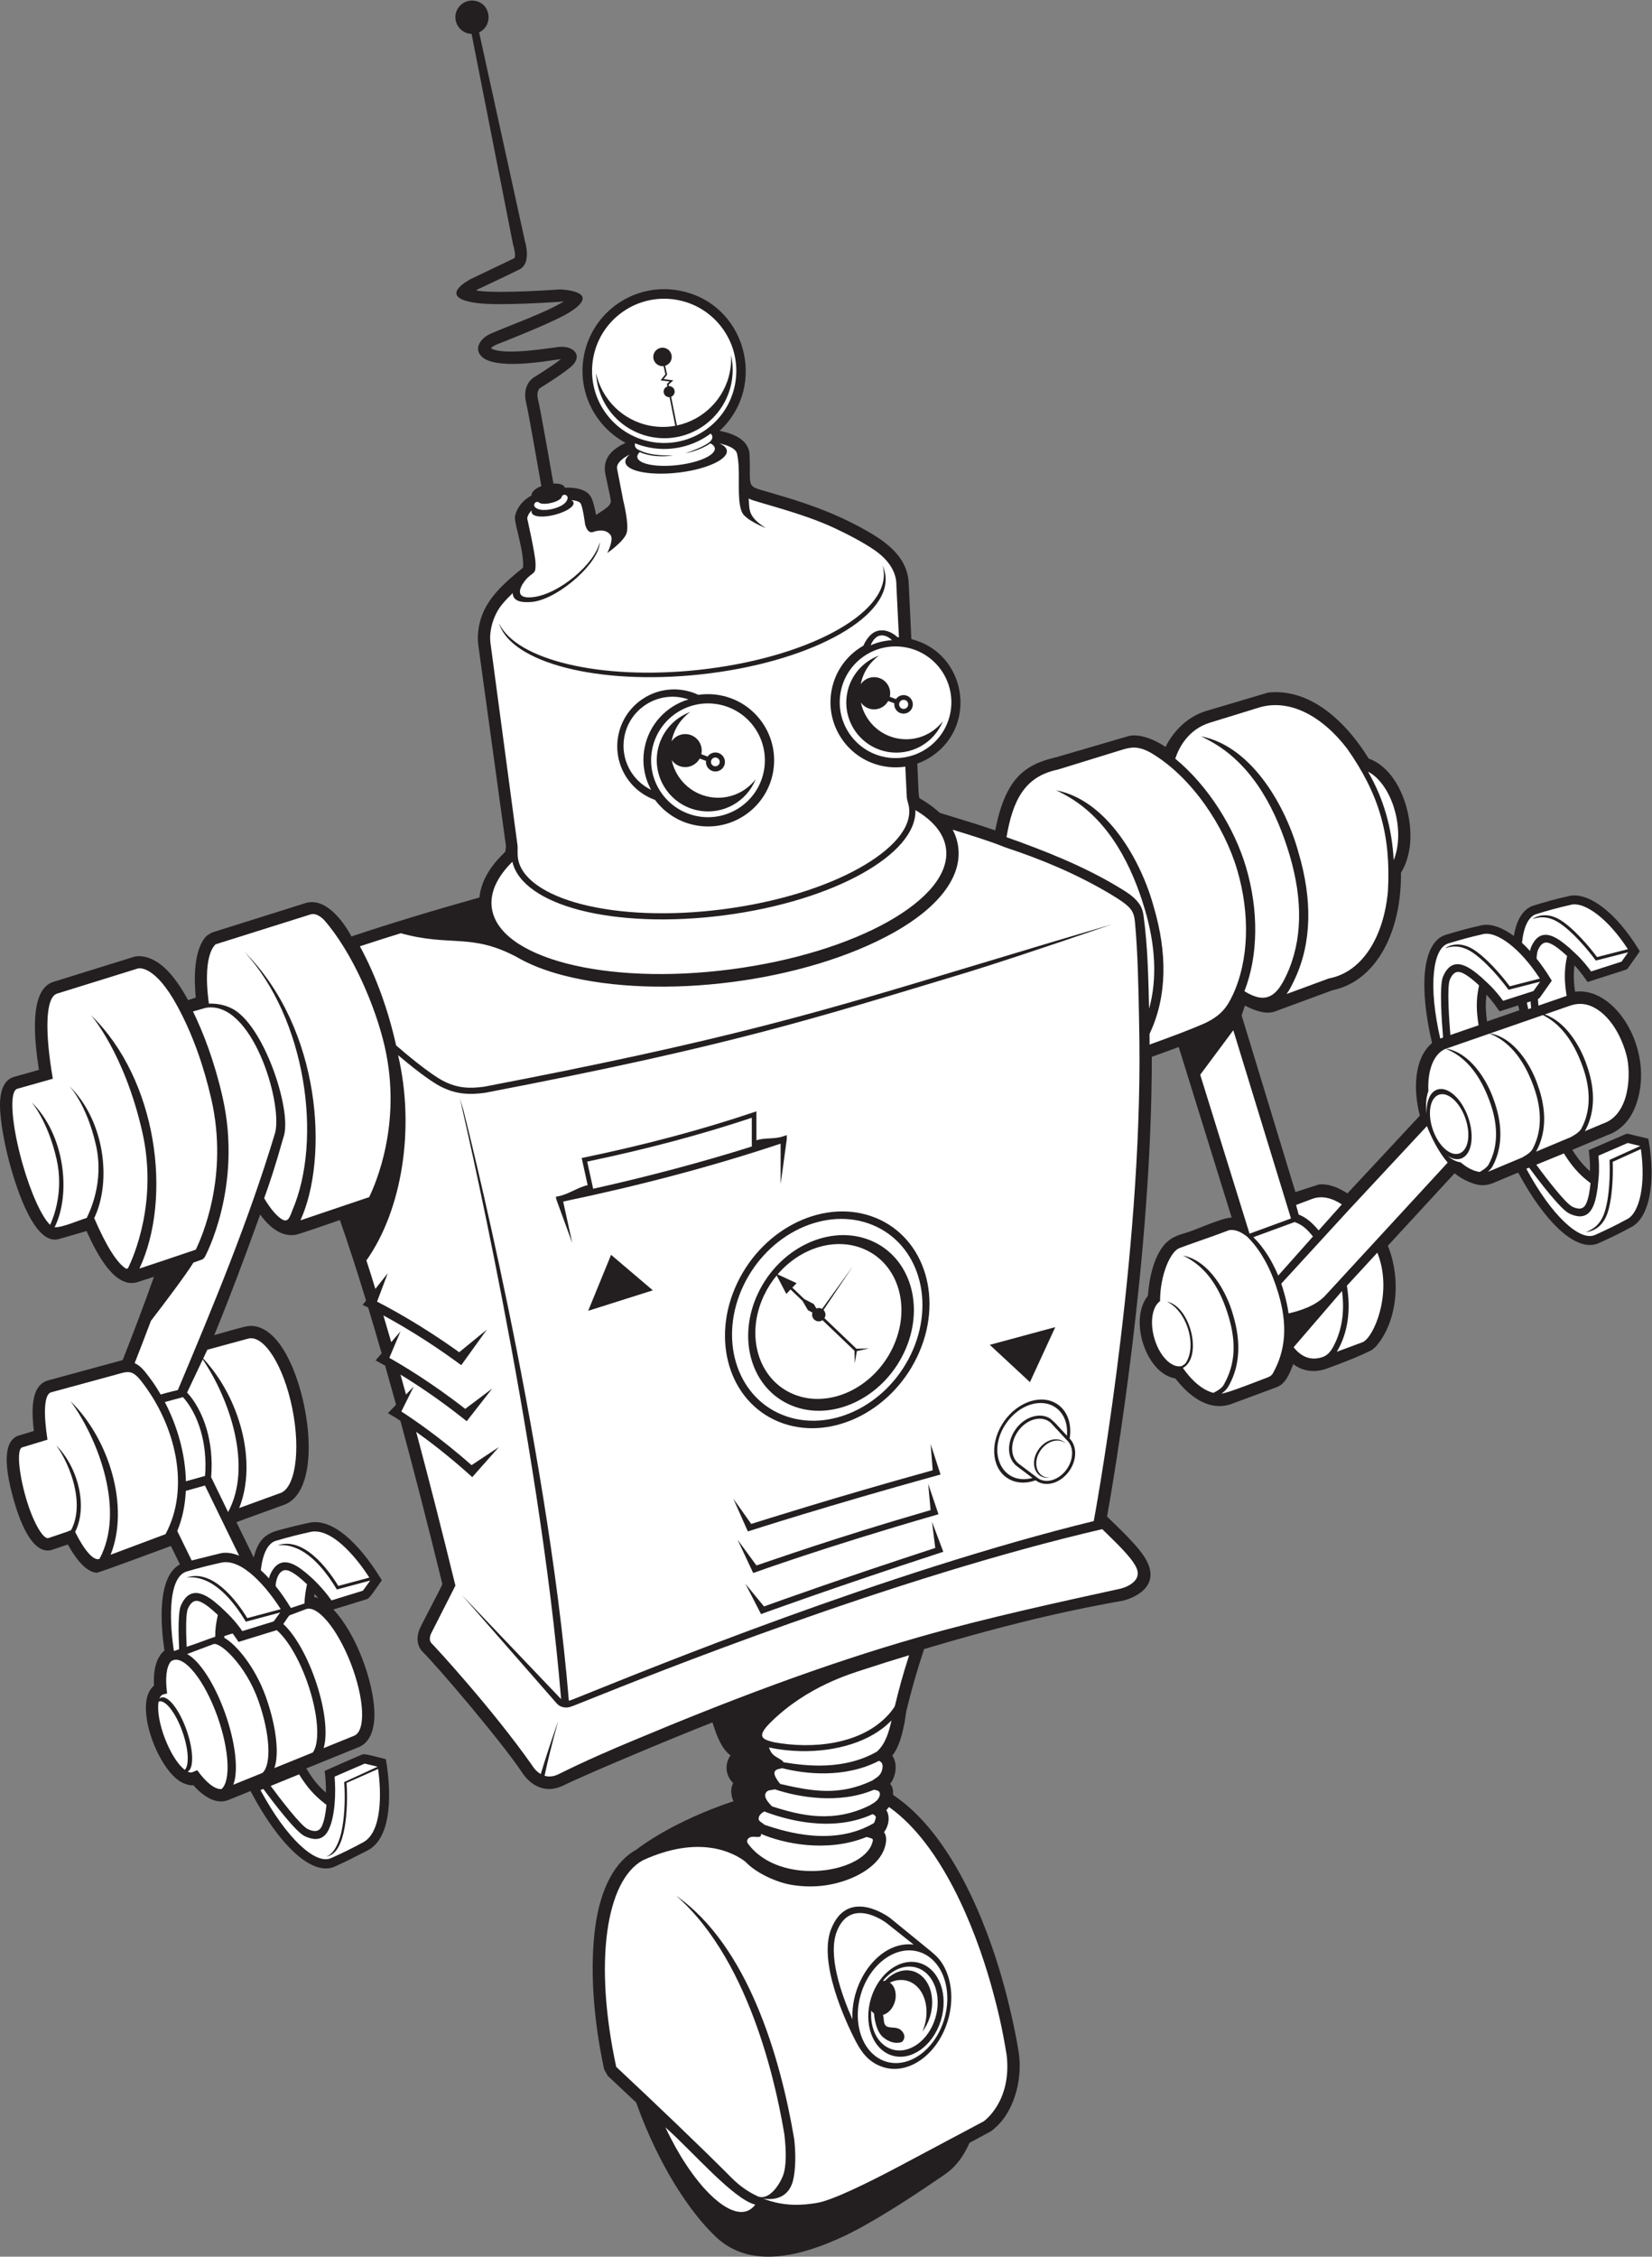 <?xml version="1.0" encoding="UTF-8" standalone="no"?>
<svg
   xmlns:dc="http://purl.org/dc/elements/1.1/"
   xmlns:cc="http://creativecommons.org/ns#"
   xmlns:rdf="http://www.w3.org/1999/02/22-rdf-syntax-ns#"
   xmlns:svg="http://www.w3.org/2000/svg"
   xmlns="http://www.w3.org/2000/svg"
   viewBox="0 0 728.227 994.613"
   height="994.613"
   width="728.227"
   xml:space="preserve"
   id="svg2"
   version="1.1"><rect x="0" y="0" width="728.227" height="994.613" fill="#808080" stroke="none"/><defs
     id="defs6" /><g
     transform="matrix(1.333,0,0,-1.333,0,994.613)"
     id="g10"><g
       transform="scale(0.1)"
       id="g12"><path
         id="path14"
         style="fill:#231f20;fill-opacity:1;fill-rule:evenodd;stroke:none"
         d="m 509.27,1888.07 c -2.258,42.01 3.726,91.2 34.699,116.09 -13.418,88.03 -23.824,244.04 50.972,284.8 l -29.769,60.84 c -27.082,-9.87 -233.352,-86.87 -245.145,-88.44 -36.574,1.97 -70.507,48.14 -95.742,93.4 l -53.152,-17.98 c -67.625,-19.23 -109.844,109.5 -125.114,163.06 -17.164,60.23 -50.223,192.48 14.621,214.68 l 51.371,15.62 c -6.809,59.71 -13.571,152.46 49.418,167.78 l 244.218,66.55 c 34.032,86.21 70.325,181.66 103.512,275.38 l -50.422,-16.33 c -78.086,-28.79 -139.593,95 -172.652,167.53 l -89.309,-25.78 C 113.93,3337.58 52.988,3540.43 35.395,3602.17 17.574,3664.71 0.605,3750.18 0.016,3804.48 -0.559,3856.8 14.234,3892.86 47.984,3901.3 l 80.727,22.74 c -12.789,85.5 -37.488,268.25 50.465,291.76 l 265.137,82.41 c 2.347,0.7 52.535,14.26 111.664,-48.24 19.613,-20.73 41.976,-51.04 66.054,-95.28 l 25.41,8.42 c -5.468,54.57 -8.949,158.69 36.258,204.5 l 16.824,10.36 308.047,96.97 c 64.65,21.36 123.34,-53.48 153.7,-109.77 137.27,45.65 268.07,85.22 423.12,128.75 9.04,88.52 82.47,145.14 85.86,152.42 l 1.99,17.35 -91.73,666.26 0.06,0.32 c -3.35,25.73 -0.52,56.02 8.53,85.3 22.12,71.57 82.4,122.21 139.61,169.1 3.76,56.37 -28.5,141.37 -26.86,167.17 0.02,0.15 3.88,43.47 54.69,71.32 0.28,15.76 18.72,25.47 32.66,30.9 -14.87,85.65 -42.77,244.65 -50.34,276.08 -14.46,60.03 25.03,83.26 25.25,83.36 0.18,0.1 56.58,34.31 89.87,60.52 l -14.23,-1.76 c -40.68,-5.95 -206.07,-34.27 -249.19,11.56 -26.18,27.83 0.83,60.76 29.47,73.53 60.9,27.14 186.92,71.58 242.6,107.15 1.37,0.88 -6.33,-0.01 -10.25,-0.51 l 0.01,-0.2 c -0.57,-0.04 -202.35,-14.74 -278.15,-4.11 -138.5,19.42 -16.45,80.15 -16.1,80.32 l 140.4,67.09 c 9.65,5.07 -2.35,43.53 -2.38,43.63 l -0.47,1.87 -137.2,696.76 c -33.4,0.97 -58.79,31.95 -52.7,65.08 5.51,29.93 34.25,49.74 64.18,44.23 53.39,-9.81 60.4,-82.07 13.41,-104.13 l 152.03,-692.67 c 2.36,-7.96 19.74,-71.07 -17.88,-90.85 -24.28,-12.77 -137.07,-65.48 -141.58,-67.59 -0.92,-0.57 -3.19,-2.44 4.08,-3.46 71.37,-10.01 268.88,4.37 269.45,4.41 l 2.21,0.08 c 0.4,-0.02 142.04,-4.5 32.84,-74.29 -44.73,-28.59 -167.83,-77.84 -222.96,-99.89 -17.27,-6.91 -31.22,-11.09 -39.13,-20.33 2.36,-1.56 6.03,-3.24 11.29,-5.05 v 0.01 c 50.41,-15.57 168.9,3.79 210.2,9.06 54.05,6.9 85.12,-30.5 42.05,-66.34 -33.54,-27.92 -97.21,-66.71 -100.54,-68.73 l 0.02,-0.04 c -0.03,-0.03 -14.52,-8.42 -7.09,-39.27 8.2,-34.03 35.82,-191.15 50.74,-277.04 11.86,0.55 33.98,-0.49 37.84,-13.64 33.68,1.31 65.56,-4.24 82.63,-24.79 9.45,-11.36 16.57,-42.68 20.65,-65.13 22.58,15.21 48.75,28.63 48.75,45.27 0.02,11.77 -20.1,91.86 -19.83,102.84 -2.34,44.04 26.41,69.95 68.53,90.14 -100.64,54 -159.65,168.52 -137.88,286.87 26.97,146.69 167.8,243.77 314.48,216.79 221.76,-40.77 294.92,-315.98 134.45,-464 56.66,-10.8 97.32,-35.44 99.06,-78.78 4.6,-114.91 -15.52,-101.02 68.6,-125.52 104.35,-30.37 199.81,-60.62 307.22,-119.72 72.15,-39.7 145.75,-90.44 150.31,-178.12 h 0.04 c 1.13,-21.79 4.57,-94.97 8.88,-186.48 179.2,-44.75 221.34,-281.46 69.81,-385.92 -15.49,-10.67 -32.35,-19.32 -50.18,-25.67 3.26,-65.64 3.61,-109.82 7.54,-114.74 25.69,-14.48 47.99,-30.52 66.44,-48.01 15.84,-4.94 32.18,-9.93 48.72,-14.97 45.49,-13.89 92.51,-28.25 135.02,-43.26 10.45,54.53 25.38,102.87 48.45,141.82 32.83,55.41 79.98,83.45 150.59,99.49 l 243.29,71.08 c 37.98,8.47 89.46,-14.61 120.89,-36.3 20.19,41.49 64.72,98.07 134.68,119.02 l 204.55,60.7 c 199.73,21.52 329.18,-215.5 332.75,-218.4 27.57,-9.52 53.49,-29.53 75.15,-57.39 46.73,-60.07 70.53,-157.11 60.45,-233.99 -4.29,-32.75 -14.26,-62.27 -29.05,-85.69 0.98,-96.86 -18.89,-184.58 -55.6,-252 -39.19,-71.95 -97.48,-121.49 -170.71,-136.66 l -194.03,-71.52 c -31.36,-8.84 -67.99,6.48 -95.71,20.78 l -10.78,-32.8 177.78,-583.71 77.73,24.92 c 34.86,3.4 66.58,-11.81 94.35,-29.36 l 239.45,257.14 c -21.63,81.67 -20.94,188.49 40.34,239.99 -21.81,92.49 -29.59,173.67 -23.57,234.97 6.52,66.51 29.53,110.73 68.75,122.71 19,5.8 37.41,11.23 55.93,16.27 18.36,5 36.91,9.63 56.38,13.89 31.48,9.41 71.28,-2.9 112.92,-34.02 9.1,54.38 31.13,90.34 65.9,100.96 19,5.81 37.41,11.24 55.93,16.28 18.36,4.99 36.91,9.63 56.39,13.89 32.2,9.63 73.14,-3.48 115.84,-36.23 39.65,-30.39 81.37,-77.97 119.21,-139.97 l 3.4,-5.57 -3.78,-5.35 -36.31,-51.44 -5.04,-3.68 -120.74,-38.74 -7.01,-2.24 -4.18,6.05 c -8.78,12.74 -17.6,24.44 -26.37,34.93 -4.16,4.99 -8.32,9.72 -12.48,14.17 -1.66,-12.09 -2.52,-24.41 -2.4,-37.97 0.14,-14.56 1.43,-30.58 4.13,-49.29 134.67,17.56 263.55,-193.89 202.89,-370.17 -15.99,-46.49 -45.82,-86.68 -96.32,-104.18 l -115.85,-48.57 c 11.24,-17.63 21.6,-31.71 31.85,-43.62 8.85,-10.27 17.63,-18.97 26.85,-26.95 0.17,6.08 0.18,12.37 0.03,18.86 -0.34,13.67 -1.41,28.28 -3.2,43.67 l -0.86,7.3 6.76,2.93 116.33,50.48 6.21,0.56 61.21,-14.74 6.38,-1.53 1.11,-6.43 c 12.42,-71.57 12.42,-134.85 2.65,-183.84 -10.52,-52.77 -32.65,-89.63 -63.22,-103.62 -17.44,-9.63 -34.46,-18.38 -51.56,-26.73 -17.23,-8.42 -34.65,-16.47 -52.76,-24.63 -37.39,-16.85 -83.85,1.22 -132.61,46.92 -43.87,41.15 -90.39,105.22 -134.06,186.38 l -74.57,-31.26 c -37.25,-17 -61.83,-12.08 -98.15,5.03 -12.74,6.01 -25.34,14 -37.56,23.78 l -220.74,-239.7 c 42.46,-102.32 35.18,-246.22 -39.34,-333.05 l -12.87,-11.12 c -48.92,-24.69 -96.46,-42.14 -148.37,-61.39 -39.46,-14.64 -80.09,-10.47 -112.05,14.13 -13.47,-34.16 -26.02,-66.87 -58.34,-77.34 l -142.02,-52.66 0.02,-0.05 c -105.41,-41.06 -185.31,80.16 -190.07,83.03 -58.75,9.64 -96.07,75.27 -109.64,126.56 -8.36,31.64 -9.76,62.75 -5.29,89.07 3.82,22.6 12.18,42.34 24.51,57.34 1.22,3.19 4.37,113.12 56.26,171 18.28,20.38 40.88,29.31 67.43,36.73 33.54,9.18 121.28,51.03 153.44,50.9 l -175.12,564.01 -89,-32.46 c 0.49,-656.79 -124.18,-1386.6 -148,-1520.05 35.87,-35.26 110.07,-102.67 132.84,-149.71 47.83,-98.8 -78.44,-127.97 -78.8,-128.06 -229.37,-40.33 -436.04,-93.86 -659.12,-160.27 -24.55,-73.95 -43.62,-142.09 -58.71,-204.61 l -4.17,-27.7 -2.66,-15.99 c -6.88,-31.85 -16.44,-75.31 -39.65,-104.09 18.65,-26.72 12.56,-67.86 -7.04,-93.39 6.74,-7.41 10.57,-18.63 9.66,-36.41 192.86,-128.19 307.74,-421.31 361.97,-612.784 21.14,-74.629 43.52,-172.434 54.02,-241.75 12.46,-87.93 -16.22,-203.332 -92.97,-258.039 l -70.25,-37.801 c -14.5,-33.242 -32.96,-61.289 -55.2,-82.91 -18.58,-18.055 -44.73,-33.914 -66.14,-48.543 -61.85,-42.246 -197.87,-132.493 -296.42,-178.43 -135.8,-63.301 -304.88,-110.059 -419.8,-2.168 -91.32,85.742 -190.97,242.793 -260.62,433.887 -1.4,3.855 -2.79,7.707 -4.16,11.551 -32.32,30.468 -64.24,60.382 -93.82,88.007 l -12,21.172 c -38.09,176.684 -46.3,340.149 -30.16,465.908 17.45,136.06 67.78,223.47 137.3,261.38 24.2,18.77 128.42,94.29 313.71,157.42 l 6.97,1.81 c -9.27,19.69 -10.68,43.45 -1.11,60.3 -25.8,24.65 -29.35,62.93 -8.75,91.55 -37.95,26.85 -55.17,97.69 -59.88,109.16 -133.29,-52.21 -421.45,-173.12 -490.42,-207.43 -81.51,-40.55 -129.89,27.05 -139.65,42.6 -67.74,101.81 -282.89,354.02 -326.86,396.65 -33.63,32.6 -10.35,79.28 -10.29,79.41 8.02,18.45 73.48,140.8 74.09,146.06 -46.72,190.85 -93.23,372.14 -138.46,539.11 -2.58,3.58 -37.62,23.74 -41.58,26.14 l 26.91,27.7 -36.15,129.57 -31.67,17.03 20.13,23.43 c -15.11,52.6 -29.98,103.15 -44.57,151.45 l -18.19,8.7 11.25,14.19 c -30.27,99.31 -59.28,188.71 -86.66,266.37 -25.81,-8.69 -129.667,-45.61 -147.842,-49.06 -49.422,-7.08 -88.993,30.62 -115.77,67.2 -45.504,-127.12 -98.867,-269.89 -151.754,-398.61 27.18,7.4 81.871,23.91 106.199,28.83 40.469,8.19 80.239,-15.95 113.434,-62.96 95.423,-135.11 145.103,-482.31 8.918,-527.73 L 781.836,2428.64 839,2311.75 c 20.633,81.51 59.313,84.15 122.605,100.6 18.93,4.92 38.051,9.47 58.115,13.62 93.01,22.91 192.25,-104.42 242.93,-189.6 -8.73,-12.07 -38.67,-57.45 -47.09,-61.62 l -113.18,-34.9 c 76.39,-80.8 131.1,-235.49 135.55,-334.28 2.62,-58.04 -12.63,-102 -47.18,-118.94 -3.86,-1.9 -6.96,-2.98 -10.89,-4.57 l -167.07,-67.74 c 21.18,-34.26 37.99,-56.55 65.01,-79.98 0.7,23.72 -1.24,47.03 -4.13,71.76 19.7,8.56 117.49,52.61 126.5,54.91 9.11,2.31 61.37,-12.68 75.85,-16.16 16.94,-97.66 24.43,-258.93 -61.11,-302.04 -39.02,-19.67 -66.6,-34.48 -107.22,-52.79 -38.43,-17.32 -86.17,1.26 -136.28,48.23 -46.847,43.93 -96.609,113.28 -142.996,201.33 l -69.996,-28.38 c -43.57,-19.62 -88.246,12.43 -118.887,47.63 -8.144,-1.33 -15.39,0.19 -29.902,5.49 -82.988,30.36 -173.258,264.81 -100.359,323.75 z m 4511.5,2249.24 -54.93,-17.62 -7.01,-2.26 -4.18,6.05 c -8.78,12.75 -17.61,24.45 -26.39,34.95 -4.15,4.98 -8.31,9.71 -12.46,14.16 -1.66,-12.08 -2.53,-24.4 -2.41,-37.96 0.15,-14.86 1.49,-31.23 4.31,-50.43 l 106.6,36.98 c -1.21,5.41 -2.39,10.79 -3.53,16.13 z M 1038.94,2181.52 c 4.6,-1.1 9.13,-2.63 13.62,-4.54 -4.11,5.03 -8.23,9.82 -12.33,14.34 -0.49,-3.25 -0.92,-6.51 -1.29,-9.8 v 0" /><path
         id="path16"
         style="fill:#ffffff;fill-opacity:1;fill-rule:evenodd;stroke:none"
         d="m 2497.64,172.07 c -6.97,-9.289 -15.2,-16.125 -24.7,-20.156 -66.9,-28.437 -186.02,91.035 -272.45,275.723 90.96,-80.867 224.67,-237.793 297.15,-255.567 v 0" /><path
         id="path18"
         style="fill:#ffffff;fill-opacity:1;fill-rule:evenodd;stroke:none"
         d="m 2948.14,1773.14 c -8.1,-36.23 -19.09,-76.79 -47.87,-102.94 -109.75,-63.27 -236.69,-47.54 -309.41,-35.44 -2.07,6.46 -16.99,12.66 -28.47,20.64 -11.47,7.98 -16.3,19.04 -19.51,28.16 34.01,-7.23 69.6,-11.29 105.3,-12.01 58.32,-1.17 117.07,6.56 169.75,23.85 50.96,16.74 96.29,42.45 130.21,77.74 z m -362.03,-157.85 c 78.86,-20.29 209.14,-33.65 320.6,24.16 13.49,-5.9 12.9,-15.63 11,-27.74 -5.45,-21.91 -16.87,-25.96 -33.52,-37.66 -108.55,-51.06 -195.67,-36.05 -303.89,-11.09 -0.13,0.23 -21.82,25.06 -19.09,37.95 2.73,12.9 19.43,11.45 24.9,14.38 z m -23.57,-70.11 c 75.51,-25.41 211,-50.63 327.42,-1.37 10.59,-2.17 21.6,-2.5 19.59,-17.99 -2.08,-8.47 -7.12,-16.22 -17.71,-23.82 -4,-2.85 -9.94,-6.11 -15.55,-9.78 -118.81,-58.76 -224.3,-35.28 -323.09,-3.39 -0.1,0.16 -27.22,24.88 -22.43,40.44 4.79,15.55 19.53,12.46 31.77,15.91 z m 322.86,-82.15 c 4.96,-1.57 9.27,-4.34 11.2,-9.94 -2.58,-11.06 -4.46,-16.52 -7.01,-19.75 -131.22,-76.53 -285.66,-31.44 -362.43,-4.92 -5.55,6.85 -19.01,10.15 -18.41,20.42 0.6,10.27 9.82,18.48 18.62,23.21 67.96,-26.11 222.86,-71.58 358.03,-9.02 z m -19.51,-75.26 c 10.03,-3.25 21.66,-4.61 20.71,-10.64 -17.33,-108.74 -306.78,-156.36 -412.96,-11.57 -4.99,6.8 -3.93,14.31 4.54,19.83 11.61,7.56 35,-3.27 38.16,6.88 0.62,2 0.68,3.87 0.26,5.63 71.74,-31 216.84,-63.95 349.29,-10.13 v 0" /><path
         id="path20"
         style="fill:#ffffff;fill-opacity:1;fill-rule:evenodd;stroke:none"
         d="m 1190.23,4332.62 c 45.51,15.09 90.02,29.26 135.22,43.16 163.2,-45.5 231.61,1.52 382.01,-77.87 42.89,-25.28 95.68,-46.02 156.34,-61.68 323.6,-83.57 800.76,-21.43 1092.24,142.05 143.64,80.56 225.91,181.12 212.73,282.55 -2.61,20.11 -8.76,39.2 -18.2,57.21 60.75,-18.55 123.67,-37.93 172.72,-57.99 122.5,-40.32 238.76,-89.09 349.81,-155.43 30.82,-18.42 50.37,-31.96 62.35,-44.97 13.6,-14.76 16.45,-31.18 18.14,-50.15 8.93,-98.25 11.51,-218.99 13.31,-323.85 0.81,-46.34 1.54,-92.61 1.39,-138.95 -2.28,-716.53 -151.17,-1513.88 -151.17,-1513.88 l 0.52,-0.51 C 2926.56,2263.2 2142.47,1941.98 1936.31,1859.3 c -31.59,-12.67 -49.7,-19.94 -51.17,-20.26 -1.35,-0.28 -2.69,-0.49 -4.01,-0.61 -72.02,870.13 -347.93,1949.45 -348.72,1952.58 l -11.55,37.92 c 0.79,-3.13 262.69,-1115.97 334.7,-1985 l -0.79,0.43 -327.43,343.56 313.73,-358.73 c 11.15,-13.03 31.59,-17.07 48.35,-10.07 3.04,0.65 21.78,8.18 54.44,21.28 210.09,84.26 1006.79,403.79 1701.19,565.09 38.81,-38.72 94.2,-88.85 112.15,-125.9 25.59,-52.89 -51.57,-70.82 -51.57,-70.82 -193.05,-42.43 -438.13,-95.11 -661.74,-158.79 -326.82,-93.08 -647.26,-216.6 -942.89,-340.55 -86.02,-35.54 -171.14,-72.98 -253.46,-113.93 -18.25,-9.09 -33.86,-9.28 -46.64,-5.39 10.39,49.02 24.9,109.02 45.15,180.71 0,0 -30.6,-84.28 -57.77,-175.18 -18.69,10.81 -28.56,28.85 -28.56,28.85 -131.16,186.32 -319.92,391.26 -332.18,403.15 -12.27,11.9 -2.05,32.5 -2.05,32.5 l 80.56,158.64 c -43.79,179.27 -87.35,350.06 -129.81,508.49 46.17,-33 108.47,-80.64 175.01,-140.41 l 10.49,-9.43 9.35,10.57 78.48,88.72 -90.14,-59.68 c -104.45,92.49 -197.16,154.92 -232.16,177.48 l 40.91,82.37 -25.48,-26.25 c -6.13,22.25 -12.25,44.22 -18.32,65.88 50.83,-31.07 125.95,-80.31 207.58,-145.09 l 11.43,-9.08 8.99,11.51 75.47,96.61 -89.35,-67.33 c -113.74,88.94 -213.44,147.58 -251.02,168.67 l 37.06,87.66 -30.71,-35.74 c -8.73,30.18 -17.38,59.67 -25.95,88.43 53.86,-29.22 144.65,-82.02 245.07,-155.43 l 12.42,-9.09 8.99,12.5 75.52,104.97 -91.36,-74.69 c -123.58,89.01 -231.09,146.65 -271.58,167.31 l 35.42,93.94 -41.06,-51.79 c -13.64,44.23 -16.5,54.04 -29.6,94.05 118.11,166.86 161.43,437.38 104.78,678.71 37.04,-31.34 100.96,-83.25 141.49,-104.01 48.98,-25.08 92.89,-27.61 146.15,-20.39 l 0.55,0.1 c 804.68,154.36 1075.07,241.5 1594.35,398.23 61.52,18.57 245.18,78.29 477.37,158.35 -171.93,-50.43 -318.13,-94.56 -450.34,-134.46 -518.6,-156.53 -821.57,-247.97 -1624.66,-402.03 -49.19,-6.66 -88.89,-4.82 -134.16,18.36 -47.61,24.38 -129.87,94.39 -157.27,118.19 -25.38,113.34 -64.33,225.33 -119.73,327.64 z M 2037.82,627.559 c -75.28,349.168 -32.75,616.101 87.59,682.801 184.63,84.73 297.6,27.86 339.32,-4.19 34.61,-37.04 101.91,-68.68 154.47,-77.07 63.5,-10.12 124.84,-4.59 184.16,17.59 66.87,25 117.62,68.15 125.94,120.34 2.75,17.47 0.06,28.65 -5.99,36.27 14.48,18.46 21.89,50.13 7.9,73.06 l 8.63,10.26 1.79,-1.21 c 173.8,-123.7 282.99,-400.55 334.54,-582.512 24.48,-86.445 39.33,-152.878 52.95,-237.007 17.14,-154.496 -76.29,-218.469 -76.29,-218.469 L 2981.02,302.766 C 2866.93,242.059 2751.62,185.969 2701,177.617 c -44.36,-7.324 -106.41,-13.254 -177.63,14.453 32.65,-5.468 82.33,-0.461 98.39,56.739 10.67,40.996 9.48,98.379 4.63,139.902 -46.41,275.059 -154.34,639.449 -390.24,804.549 256.87,-224.158 338.34,-674.139 357.74,-789.139 6.26,-53.574 7.47,-104.851 -4.97,-137.305 -11.09,-28.925 -47.04,-84.265 -84.69,-66.523 -27.74,13.074 -56.68,31.98 -83.76,59.227 -98.95,99.613 -261.05,254.464 -382.65,368.039 z m 1074.52,347.226 c 34.04,-49.238 44.18,-123.308 21.32,-196.926 -34.27,-110.449 -129.86,-178.074 -213.45,-151.023 -44.98,14.559 -69.49,45.644 -89.33,83.535 -36.02,68.762 -125.41,263.828 -82.36,372.929 56.07,142.1 194.51,36.8 194.91,36.5 l 124.13,-101.26 c 16.42,-13.41 32.42,-25.903 44.78,-43.755 z M 2818.95,784.512 c -6.17,129.265 91.14,260.798 202.37,247.428 l -90.12,71.58 c -2.64,1.98 -117.99,88.18 -163.7,-27.68 -30.64,-77.637 13.52,-205.481 51.45,-291.328 z m 187.5,1204.088 c -21.39,-65.98 -33.62,-112.15 -47.45,-168.92 -6.38,-10.01 -13.61,-19.41 -21.6,-28.18 -90.38,-99.23 -252.56,-113.92 -377.84,-90.55 -38.93,9.25 -59.37,17.9 -11.22,65.64 121.34,120.3 269.82,161.93 305.25,173.94 50.48,16.52 101.66,32.67 152.86,48.07 z m -0.84,2806.11 c 0.25,-0.12 0.48,-2.77 0.54,-3.16 8.84,-68.08 -55.88,-139.37 -164.52,-200.3 -111.26,-62.4 -269.88,-112.68 -449.43,-136.01 -179.51,-23.33 -345.72,-15.25 -469.29,16.65 -120.61,31.15 -201.51,85.81 -210.36,153.87 -1.58,12.38 -0.42,26.52 -0.92,38.7 l -89.7,671.03 c -5,38.4 8.3,91.89 40.06,129.63 9.63,11.44 21.13,23.4 33.69,35.47 -0.07,-18.42 13.68,-35.61 70.36,-28.5 87.48,14.23 216.87,131.3 217.36,196.75 -17.6,-73.42 -134.15,-170.91 -219.26,-181.57 -59.89,-7.5 -45.51,26.96 -36.08,42.77 14.62,22.09 20.76,24.68 32.9,34.48 5.69,6.24 10.84,4.48 10.1,34.29 -0.75,29.82 -27.64,148.81 -27.64,148.81 0,0 1.09,12.79 14.78,26.38 -5.9,-22.89 37.12,-24.7 76.12,-14.72 41.52,10.62 78.72,34.28 55.44,48.65 16.07,-1.36 25.7,-5.32 29.45,-9.82 7.89,-9.5 15.45,-68.82 15.45,-68.82 0,0 5.65,-30.87 24.52,-27.51 19.44,7.26 44.69,10.33 59.53,-8.89 12.34,-15.94 -10.57,-60.07 -10.57,-60.07 0.14,0.11 54.58,37.67 63.92,65.65 9.25,27.73 -10.76,106.87 -10.83,107.16 l -20.04,103.49 c -4.89,16.58 11.37,34.38 41.8,49.99 -11.74,-9.53 -17.13,-19.48 -14.34,-28.95 8.54,-28.98 90.34,-42.57 182.68,-30.35 92.33,12.22 160.28,45.63 151.74,74.61 -2.47,8.37 -11.07,15.46 -24.27,21.01 32.31,-6.97 54.95,-18.37 58.49,-33.89 11.84,-51.99 1.05,-119.2 9.71,-170.8 2.07,-10.94 4.88,-20.49 8.68,-26.59 15.59,-25.04 77.28,-48.88 77.46,-48.96 -63.92,39.65 -53.59,64.88 -57.4,98.23 1.45,-0.81 2.95,-1.58 4.51,-2.32 23.64,-11.09 172.14,-45.42 278.02,-95.05 41.66,-19.53 95.94,-47.14 134.32,-73.92 40.82,-28.49 65.87,-62.61 70.89,-101.25 0.71,-5.46 0.96,-10.94 0.86,-16.43 l 8.37,-170 c -1.56,0.08 -3.12,0.14 -4.67,0.19 -12.91,11.75 -34.52,25.99 -60.66,21.98 -27.24,-4.17 -43.79,-30.98 -52.27,-50.07 -5.38,-3.06 -10.63,-6.35 -15.72,-9.87 -45.35,-31.25 -78.78,-79.81 -89.51,-138.24 -10.75,-58.43 3.22,-115.71 34.48,-161.05 31.25,-45.34 79.81,-78.77 138.25,-89.52 24.17,-4.44 48.14,-4.66 71.16,-1.17 l 5.03,-102.21 c 1.04,-10.11 5.56,-21.54 6.81,-29.78 z M 2918.32,5592 c 5.2,-11.16 8.57,-22.76 9.86,-34.78 15.18,-142.14 -259.53,-288.08 -613.45,-325.87 -337.23,-36.01 -624.89,39.13 -664.4,169.27 56.38,-120.81 334.58,-188.81 658.56,-154.21 353.93,37.8 628.64,183.72 613.45,325.87 -0.71,6.7 -2.07,13.28 -4.02,19.72 z m -537.48,-429.31 c 59.38,-10.92 108.73,-44.9 140.5,-90.99 31.77,-46.08 45.97,-104.29 35.05,-163.68 -10.92,-59.38 -44.89,-108.74 -90.98,-140.5 -46.09,-31.78 -104.29,-45.97 -163.69,-35.05 -56.45,10.38 -103.83,41.59 -135.67,84.24 -85.41,30.41 -138.63,119.13 -121.71,211.17 18.79,102.15 116.87,169.76 219.02,150.98 16.35,-3.01 31.82,-8.06 46.19,-14.82 23.07,3.38 47.08,3.1 71.29,-1.35 z m 646.39,-379.8 c 58.56,-34.47 94.72,-77.51 101.19,-127.28 21.64,-166.58 -297.14,-345.38 -711.88,-399.27 -414.74,-53.9 -768.63,37.49 -790.28,204.06 -6.59,50.73 18.43,102.6 68.1,151.72 16.48,-71.92 100.83,-128.3 223.46,-159.96 125.88,-32.5 294.82,-40.77 476.98,-17.1 182.13,23.66 343.36,74.86 456.79,138.48 110.4,61.91 177.95,135.86 175.64,209.35 z M 1840.28,3494.3 l -2.21,10.08 10.08,2.08 c 33.08,6.87 62.56,29.24 95.14,36.45 l -18.04,82.13 -1.66,7.56 7.57,1.57 c 99.44,20.63 195.9,43.31 289.23,68.15 93.48,24.89 183.84,51.92 270.91,81.21 l 10.07,3.38 0.01,-10.62 0.07,-85 c 29.23,9.28 58.19,2.9 86.89,12.55 l 13.41,4.51 0.01,-14.15 -20.22,-147.77 -0.11,133.64 c -111.55,-37.19 -226.89,-71.55 -345.86,-103.22 -120.77,-32.15 -245.24,-61.53 -373.23,-88.25 l 30.14,-137.21 -52.2,142.91 z m 180.56,-181.76 -75.82,-185.2 213.83,67.74 -138.01,117.46 z m 1385.14,-420.95 83.69,181.77 -216.53,-58.5 132.84,-123.27 z m -879.41,-741.71 c 43.21,15.67 250.25,90.12 566.27,193.43 l -10.78,86.49 33.6,-89.25 3.74,-9.95 -10.11,-3.3 C 2748.34,2209.45 2525.8,2127.91 2525.15,2127.68 l -8.43,-3.11 -4.13,8.01 -47.58,92.28 61.56,-74.98 z m -42.32,272.85 c 43.88,13.68 280.01,88.79 600.13,177.35 l -6.8,86.83 29.46,-90.69 3.28,-10.09 -10.28,-2.85 C 2733.6,2482.06 2482.42,2400.83 2481.77,2400.61 l -8.56,-2.67 -3.74,8.15 -44.28,99.79 59.06,-83.15 z m 17.27,-137.28 c 43.81,14.21 257.5,90.86 575.86,182.94 l -7.83,86.75 30.52,-90.34 3.41,-10.09 -10.24,-2.96 c -366.14,-105.74 -593.28,-188.2 -593.92,-188.41 l -8.54,-2.78 -3.83,8.1 -47.75,101.72 62.32,-84.93 z m 394.72,1149.11 c -164.31,67.29 -369.47,-29.04 -458.16,-215.12 -88.69,-186.07 -27.37,-391.53 136.94,-458.83 164.3,-67.28 369.46,29.06 458.16,215.12 88.68,186.08 27.36,391.54 -136.94,458.83 z m 601.89,-617.01 c -51.44,36.01 -131.04,11.11 -177.77,-55.62 -46.72,-66.72 -42.9,-150.04 8.53,-186.06 27.09,-18.98 62.01,-21.03 95.82,-8.98 l 0.09,-0.07 c 0.37,-0.28 0.92,-0.69 1.66,-1.18 v -0.01 0 c 16.55,-11.59 37.34,-13.48 57.56,-7.15 19.31,6.04 38.21,19.7 52.09,39.53 l 0.02,0.01 c 13.26,18.96 19.68,40.26 19.41,59.71 -0.26,18.36 -6.4,35.22 -18.25,47.37 7.53,45.76 -5.79,89.07 -39.16,112.45 v 0" /><path
         id="path22"
         style="fill:#ffffff;fill-opacity:1;fill-rule:evenodd;stroke:none"
         d="m 417.441,3266.3 c -29.781,17.85 -66.234,75.15 -105.863,167.63 58.781,122.9 34.242,323.98 -83.594,437.93 0.168,-0.2 57.481,-57.55 89.161,-195.9 28.304,-123.6 -21.364,-222.95 -30.391,-241.48 -25.891,-7.67 -80.699,-32.1 -106.031,-30.83 55.683,113.06 32.629,308.11 -76.836,413.95 0.156,-0.17 53.863,-60.67 83.09,-188.31 24.64,-107.56 -10.137,-193.89 -21.157,-217.69 -26.687,24.53 -63.168,103.17 -91.254,201.69 -35.629,125 -46.133,242.01 -16.68,248.41 l 116.84,33.03 c -26.344,152.48 -25.594,270.88 14.878,281.7 l 266.352,82.83 c 1.777,0.54 55.117,14.41 130.523,-124.37 51.958,-95.61 87.918,-200.89 112.329,-307.47 58.746,-256.54 -32.715,-459.41 -51.465,-497.87 -62.262,-21.07 -124.004,-42.11 -186.309,-62.46 109.086,232.15 60.567,624.5 -160.738,838.48 0.316,-0.36 110.098,-124.02 169.844,-384.93 53.379,-233.07 -29.719,-417.41 -46.762,-452.34 l -5.938,-2 z m 4510.109,778.23 174.68,60.6 c 1.79,-0.89 3.55,-1.79 5.3,-2.72 63.47,-33.62 102.08,-100.14 126.02,-166.95 23.92,-66.81 27.5,-130.13 5.25,-185.69 -2.3,-5.73 -4.88,-11.33 -7.76,-16.77 l -0.28,-0.61 c -4.39,-10.68 -18.05,-20.74 -35.51,-30.39 l -115.66,-48.48 c 1.07,1.71 1.99,3.44 2.75,5.22 3.06,5.76 5.84,11.79 8.34,18.06 23.56,58.8 20,125.86 -5.06,195.8 -23.22,69.67 -80.02,158.88 -158.07,171.93 z m -169.07,-202.58 c 29.72,10.32 68.92,-24.84 87.54,-78.49 18.62,-53.66 9.62,-105.53 -20.11,-115.84 -29.72,-10.32 -68.92,24.83 -87.53,78.48 -18.62,53.67 -9.62,105.54 20.1,115.85 z M 4523.86,4910.1 c 39.58,-19.88 75.78,-72.6 91.78,-140.92 13.34,-56.96 9.66,-112.21 -6.86,-151.66 -5.27,104.28 -32.56,202.3 -84.92,292.58 z M 3328.45,4693.43 c 20.82,121.46 59.46,200.59 169.53,223.39 l 215.42,66.44 c 26.4,7.89 52.81,13.16 97.39,-13.81 130.8,-79.2 237.82,-239.35 280.55,-384.28 42.71,-144.9 39.2,-298.6 -14.88,-413.99 -20.45,-43.63 -40.76,-66.94 -86.84,-90.49 -58.4,-26.25 -124.61,-49.9 -188.01,-73.02 -0.02,11.76 -0.09,23.51 -0.19,35.27 l 1.09,2.32 c 57.24,122.1 57.81,265.07 13.09,416.78 -41.51,153.37 -154.31,353.82 -323.04,386.37 15.85,-7.43 31.27,-15.71 46.24,-24.78 130.8,-79.2 204.77,-225.25 247.5,-370.19 34.56,-117.23 41.09,-227.99 13.69,-327.14 -2.54,100.18 -4.51,205.35 -17.98,304.66 -2.69,22.1 -8.53,36.85 -24.15,53.8 -14.23,15.47 -29.44,25.77 -62.76,45.67 -114.93,68.67 -240.81,118.28 -366.65,163 z m 558.05,259.45 c 11.68,35.36 41.91,96.69 114.57,119.08 l 161.66,49.85 v -0.02 c 100.52,30.98 209.21,-27.38 292.18,-135.7 105.96,-150.79 145.21,-285.52 134.89,-471.28 -13.78,-152.31 -85.65,-267.92 -194.98,-288.35 l -140.25,-51.7 c 10.7,14.78 19.29,32.5 26.99,48.93 57.23,122.11 57.82,265.07 13.09,416.77 -41.51,153.38 -154.31,353.82 -323.04,386.38 15.84,-7.43 31.27,-15.71 46.23,-24.78 130.81,-79.2 204.78,-225.26 247.5,-370.19 42.72,-144.9 42.64,-279.92 -11.45,-395.31 -31.01,-66.19 -65.19,-98.29 -138.68,-52.4 46.46,118.54 47.06,268.38 5.43,409.61 -38.02,128.98 -124.41,268.84 -234.14,359.11 z m 399.5,-1475.54 53.52,20.17 0.01,-0.01 c 30.13,11.35 64.54,3.77 97.93,-18.29 l -76.74,-86.02 c -18.23,21.61 -38.75,42.24 -66.16,52.45 l -8.56,31.7 z m 151.87,-284.55 c 8.33,-61.78 1.79,-119.5 -22.27,-170.84 -8.94,-19.08 -19.64,-39.31 -40.79,-47.04 -47,-16.98 -79.12,9.29 -96.86,32.05 l 159.92,185.83 z m 16.15,17.54 100.74,109.38 c 0.88,-2.26 1.74,-4.53 2.58,-6.81 48.12,-129.76 -15.26,-275.26 -51.79,-289.49 -36.55,-14.24 -1.1,-0.4 -1.64,-0.6 l 0.01,-0.02 -83.22,-30.86 c 37.86,63.08 46.57,140.22 33.32,218.4 z m -266.18,-304.76 c -25.89,-9.6 -127.63,-50.27 -148.33,-51.87 17.52,12.2 24.03,24.69 32.33,42.37 29.49,62.95 29.78,136.63 6.73,214.81 -21.39,79.04 -79.53,182.35 -166.49,199.13 82.91,-38.88 125.96,-117.28 151.39,-203.56 24.77,-84.07 21.71,-155.16 -15.45,-221.61 l -0.34,-0.66 c -4.93,-10.25 -17.99,-19.48 -34.88,-28.12 -34.93,8.67 -70.27,38.48 -101.13,82.31 66.53,36.21 24.79,204.31 -52.88,219.3 63.39,-29.74 96.12,-132.96 68.53,-191.85 -5.02,-10.73 -7.77,-14.96 -19.86,-21.34 l -0.01,0.02 c -34.38,-7.48 -75.2,35.64 -91.29,96.43 -13.89,52.5 -4.77,101.05 20.07,118.36 0.23,89.21 35.1,164.12 63.29,175.1 37.82,14.71 90.77,31.56 166.03,59.91 21.36,2.87 41.12,-8.03 58.84,-21.84 51.13,-50.16 83.15,-119.69 103.53,-188.83 29.31,-99.44 25.71,-183.78 -18.3,-262.39 -4.39,-8.51 -12.98,-12.78 -21.78,-15.67 z M 741.938,2046.13 c -0.145,2 -0.227,3.98 -0.258,5.96 l 27.601,8.55 c 6.617,-8.9 12.922,-18.06 19.621,-28.01 l 126.149,38.89 c 34.129,-28.93 72.539,-91.96 100.559,-170.61 36.83,-103.44 43.56,-199.86 18.89,-233.91 l -127.227,-51.58 c 16.559,45.15 6.911,137.28 -27.996,235.29 -35.816,100.56 -99.343,174.28 -137.339,195.42 z m -130.93,-436.57 c -21.367,16.16 -46.297,54.04 -64.953,101.98 -19.176,49.28 -26.66,96.19 -21.567,123.64 l 0.039,0.02 c 20.825,8.68 55.981,-35.57 78.5,-98.79 20.559,-57.74 23.489,-111.36 7.981,-126.85 z m 60.949,1360.13 13.719,28.95 134.847,36.76 c 51.981,14.07 117.348,-89.07 145.981,-230.33 28.648,-141.26 9.719,-267.24 -42.25,-281.31 l -133.301,-48.51 c 60.902,152.46 1.703,365.22 -118.996,494.44 z M 328.969,2307.12 c -19.028,-7.35 -49.543,26.71 -80.496,89.23 42.906,85.34 9.093,213.97 -62.024,285.68 48.262,-67.76 93.949,-194.43 48.742,-279.63 l -11.214,-4.79 -63.11,-21.35 c -16.828,-7.14 -51.797,50.94 -75.672,134.69 -23.871,83.76 -29.586,157.47 -12.754,164.61 l 84.528,25.7 c -13.184,85.43 -11.926,151.74 13.074,156.88 l 205.168,55.9 c 45.902,12.51 59.715,22 91.969,-19.16 115.734,-147.74 161.808,-354.91 80.105,-506.04 l -181.48,-67.95 c 62.812,157.94 -3,380.35 -132.45,507.67 92.801,-126.68 181.208,-363.12 95.614,-521.44 z m 289.722,550.04 51.793,109.4 c 88.2,-129.91 165.746,-353.08 83.797,-504.67 l -54.718,112.65 -1.997,4.07 0.731,-0.06 c 4.773,58.66 -1.637,111.22 -14.359,155.7 -15.34,53.6 -39.911,95.73 -65.247,122.91 z m 72.168,1285.83 c -4.761,32.36 -19.472,154.28 21.809,196.11 l 313.502,98.69 c 13.63,4.76 28.89,-1.86 45.03,-17.52 93.08,-105.87 170.09,-284.22 200.99,-419.17 58.75,-256.54 -32.72,-459.41 -51.47,-497.87 l -227.157,-76.69 c 92.927,203.97 71.137,632.34 -186.372,889.04 203.909,-220.81 260.819,-621.23 159.395,-856.58 -11.684,-32.44 -18.602,-46.42 -50.508,-15.99 -16.219,15.7 -30.863,36.75 -42.5,56.64 17.914,49.35 35.27,101.03 61.52,193.85 1.957,5.67 3.632,11.5 5.019,17.44 21.508,92.12 -70.359,366.11 -174.597,416.77 -27.079,13.17 -53.786,16.18 -74.661,15.28 v 0" /><path
         id="path24"
         style="fill:#ffffff;fill-opacity:1;fill-rule:evenodd;stroke:none"
         d="m 936.898,2091.76 c 8.645,12.26 17.387,26.35 20.407,28.65 l 52.635,19.88 c 37.9,17.09 105,-62.52 149.85,-177.78 44.91,-115.42 51.23,-224.85 10.75,-240.37 l -100.38,-40.69 c 14.5,46.51 4.39,136.01 -29.45,231.04 -28.94,81.27 -68.261,146.94 -103.812,179.27 z m 3786.692,1762.3 c -3.41,68.76 17.46,123.49 57.33,139.86 6.92,-2.86 13.69,-6.04 20.31,-9.55 63.47,-33.63 102.07,-100.13 126,-166.95 23.93,-66.81 27.53,-130.13 5.27,-185.68 -2.29,-5.73 -4.88,-11.34 -7.77,-16.77 l -0.27,-0.61 c -4.02,-9.78 -15.79,-19.03 -31.13,-27.9 -20.82,2.9 -42.45,14.12 -63.06,31.83 -14.12,1.77 -28.85,9.24 -42.89,21.22 15.07,-9.93 30.59,-13.49 44.37,-8.7 34.85,12.09 45.42,72.94 23.57,135.88 -21.84,62.94 -67.81,104.17 -102.68,92.07 -24.32,-8.44 -36.8,-40.62 -34.71,-80.68 -3.93,28.99 -1.84,55.56 5.66,75.98 z m -645.11,200.97 190.75,-622.37 -137.03,-50.26 -163.17,525.52 109.45,147.11 z m 202.87,-634.18 c 27.69,-9.98 42.34,-25.36 60.54,-47.7 l -114.91,-129.34 c -18.93,45.67 -46.62,92.19 -82.14,126.97 l 136.51,50.07 z m 179.48,40.41 257.82,276.87 c 13.83,-34.82 36.88,-83.66 68.79,-120.7 l -407.19,-442.14 c -31.01,-31.07 -77.3,-47.09 -119.03,-56.42 -3.24,22.9 -8.42,46.27 -15.41,70.01 -2.49,9.21 -5.41,18.69 -8.73,28.32 74.65,81.34 149.22,162.62 223.75,244.06 z m 321.05,533.04 c 2.85,1.12 5.82,2.06 8.87,2.78 l 135.5,47 c 6.76,-2.8 13.37,-5.93 19.84,-9.35 63.47,-33.63 102.09,-100.14 126.02,-166.95 23.93,-66.81 27.51,-130.13 5.25,-185.69 -2.29,-5.73 -4.88,-11.33 -7.76,-16.77 l -0.27,-0.61 c -4.4,-10.67 -18.05,-20.73 -35.52,-30.38 l -103.67,-43.46 -0.01,0.01 c -3.11,-1.3 -6.33,-2.38 -9.66,-3.21 7.84,6.44 13.81,13.29 17.01,20.71 3.05,5.76 5.83,11.8 8.34,18.05 23.56,58.8 19.98,125.87 -5.07,195.8 -23.29,69.93 -80.42,159.5 -158.87,172.07 z m 326.55,112.97 84.26,29.23 c 12.34,4.08 22.17,5.64 32.74,5.69 60.21,0.33 125.27,-65.52 153.13,-168.89 15.71,-58.23 13.05,-197.03 -78.19,-227.22 l -59.35,-24.88 c 1.08,1.71 2,3.44 2.76,5.22 3.06,5.76 5.83,11.79 8.34,18.06 23.56,58.8 19.99,125.85 -5.07,195.8 -21.23,63.75 -70.59,143.83 -138.62,166.99 z m 275.77,205.51 -21.9,-31.01 -100.59,-32.27 c -6.5,8.93 -13.03,17.33 -19.52,25.11 -9.59,11.48 -19.03,21.6 -28.23,30.23 l -3.45,3.24 -0.09,0.08 c -3.4,3.21 -7,6.61 -10.76,10.09 l -11.66,10.94 -0.06,-0.32 c -16.34,14.39 -34.72,28.6 -52.88,36.3 -29.57,12.53 -54.99,4.33 -72.06,-35.96 -1.3,-3.07 -2.36,-7.14 -3.24,-12.01 -8.88,9.76 -17.78,18.74 -26.63,26.93 5.51,52.8 21.5,87.09 47.65,95.08 18.7,5.72 36.8,11.06 54.95,16 18.27,4.97 36.52,9.53 55.34,13.64 l 1.62,0.41 c 22.73,6.95 54.37,-4.34 89.41,-31.2 33.2,-25.47 68.29,-64.4 101.23,-114.99 l -101.94,-26.09 c -10.43,14.03 -59.14,77.79 -110.61,115.42 -60.45,44.2 -102.78,10.62 -102.9,10.53 29.58,9.25 58.82,9.08 96.89,-18.75 56.69,-41.45 110.28,-115.77 110.44,-115.98 l 2.02,-2.81 3.35,0.86 103.62,26.53 z m -322.65,-162.39 c 0.64,-8.53 1.25,-16.11 1.78,-22.31 l -9.4,-3.25 c -1.67,7.28 -3.25,14.48 -4.73,21.6 l 12.35,3.96 z m 120.74,150.14 -1.27,-6.33 c -4.07,-20.42 -6.41,-40.04 -6.21,-62.71 0.18,-18.3 2.01,-38.58 5.94,-62.9 l -93.28,-32.18 c -0.53,6.34 -1.11,13.7 -1.72,21.74 l 0.83,0.27 5.03,3.68 36.31,51.44 3.79,5.35 -3.4,5.58 c -15.15,24.82 -30.93,47.33 -46.94,67.35 0.71,12.5 2.08,22.3 4.36,27.7 9.77,23.04 23.09,29.91 39.63,22.91 18.7,-7.92 39.43,-25.71 56.93,-41.9 z m -89.31,-84.98 -21.81,-30.89 -100.59,-32.27 c -6.51,8.94 -13.03,17.33 -19.53,25.11 -9.57,11.48 -19.03,21.61 -28.23,30.23 l -3.44,3.24 -0.09,0.08 c -3.4,3.21 -7,6.62 -10.77,10.09 l -11.65,10.95 -0.06,-0.33 c -16.35,14.4 -34.72,28.61 -52.88,36.3 -29.57,12.53 -54.99,4.33 -72.07,-35.95 -12.68,-29.94 -3.63,-154.3 0.34,-201.14 l -9.41,-3.25 c -19.63,85.84 -26.56,160.7 -21.02,217.14 5.3,54.03 21.37,89.14 47.88,97.25 18.69,5.71 36.8,11.04 54.95,15.99 18.27,4.98 36.51,9.53 55.34,13.65 l 1.61,0.4 c 22.73,6.95 54.38,-4.34 89.42,-31.21 33.22,-25.47 68.32,-64.43 101.28,-115.06 l -99.61,-25.5 c -10.43,14.03 -59.14,77.8 -110.61,115.42 -60.45,44.2 -102.78,10.62 -102.9,10.53 29.58,9.25 58.82,9.08 96.89,-18.75 56.69,-41.44 110.28,-115.77 110.44,-115.98 l 2.02,-2.8 3.35,0.86 101.15,25.89 z m -201.83,-12.13 -1.26,-6.33 c -4.07,-20.42 -6.42,-40.04 -6.21,-62.7 0.17,-18.31 2,-38.59 5.94,-62.91 l -93.28,-32.18 c -4.11,49.29 -11.86,159.23 -1.74,183.11 9.77,23.04 23.09,29.91 39.63,22.91 18.7,-7.92 39.42,-25.71 56.92,-41.9 z m 533.02,-531.07 -41.32,9.95 -96.91,-42.05 c 1,-11.02 1.63,-21.62 1.87,-31.75 0.37,-14.96 -0.06,-28.8 -1.29,-41.34 l -0.46,-4.72 -0.01,-0.12 c -0.43,-4.66 -0.91,-9.59 -1.44,-14.68 l -1.55,-15.91 -0.26,0.2 c -2.8,-21.6 -7.24,-44.4 -15.83,-62.16 -13.97,-28.91 -38.49,-39.52 -77.88,-20.47 -29.28,14.14 -104.45,113.61 -132.36,151.45 l -9.22,-3.77 c 41.84,-77.47 85.99,-138.34 127.37,-177.12 39.59,-37.13 74.83,-52.93 100.1,-41.55 17.82,8.04 34.95,15.96 51.87,24.21 17.02,8.3 33.73,16.91 50.6,26.22 l 1.48,0.76 c 21.67,9.76 38.02,39.13 46.66,82.41 8.04,40.36 8.85,91.72 0.72,150.23 l -93.13,-42.2 c 0.65,-17.47 2.55,-97.69 -14.05,-159.25 -19.5,-72.29 -73.53,-72.58 -73.69,-72.59 28.87,11.29 51.57,29.71 63.86,75.24 18.28,67.8 13.57,159.32 13.56,159.58 l -0.17,3.45 3.15,1.43 98.33,44.55 z m -164.31,-122.84 -5.13,3.93 c -16.52,12.66 -31.21,25.87 -46,43.06 -11.94,13.86 -23.93,30.32 -37,51.2 l -91.36,-37.3 c 29.42,-39.76 96.07,-127.54 119.43,-138.83 22.52,-10.89 37.08,-7.26 44.89,8.91 8.83,18.28 12.69,45.32 15.17,69.03 z m -4641.149,-1557 74.926,28.3 c 0.929,0.17 4.008,1.22 11.801,4.46 l 0.144,0.05 c 21.188,8.61 106.289,-67.41 148.59,-186.19 39.172,-110.01 44.301,-212.08 13.812,-239.63 l -96.453,-39.1 c 17.508,44.46 8.059,137.76 -27.316,237.11 -35.004,98.27 -85.16,173.75 -125.504,195 z m -87.34,858.1 c -15.144,26.48 -29.988,47.95 -48.633,71.3 -10.968,13.74 -20.929,24.55 -37.425,32.5 15.183,38.67 33.917,86.93 53.867,139.92 48.511,63.18 115.625,152.15 140.59,192.57 l 26.96,9.49 c 4.918,1.8 8.051,5.2 10.665,9.05 0.355,0.67 126.57,231.78 58.195,530.36 -26.953,117.72 -63.289,211.27 -97.313,281.34 9.11,3.03 32.95,8.92 42.055,11.94 151.328,26.71 253.621,-307.95 230.051,-411.22 -87.551,-292.05 -204.336,-571.91 -322.238,-852.48 0,0 -37.739,-8.78 -56.774,-14.77 z m 717.339,-1230.6 -42.67,10.27 -99.6,-43.22 c 4.73,-52.07 1.88,-130.97 -19.49,-175.2 -14.36,-29.71 -39.56,-40.61 -80.05,-21.05 -30.084,14.53 -107.349,116.78 -136.033,155.65 l -9.472,-3.86 c 43,-79.63 88.375,-142.18 130.894,-182.03 40.701,-38.16 76.921,-54.41 102.891,-42.71 40.87,18.42 66.01,30.97 105.31,51.83 63.78,33.86 60.91,165.43 49.79,242.88 l -104.32,-46.23 c 0.19,-2.32 0.37,-4.7 0.52,-7.1 2.19,-34.51 1.91,-91.32 -6.81,-140.29 -8.94,-50.16 -26.91,-92.25 -60.45,-95.31 l -1.09,-0.09 c 27.66,5.58 47.48,54.36 54.03,96.75 8.59,48.22 8.86,104.34 6.69,138.45 -0.24,3.95 -0.51,7.43 -0.78,10.42 l 110.64,50.84 z m -169.07,-126.2 c -39.96,30.63 -61.88,55.08 -90.581,100.91 l -93.891,-38.33 c 30.227,-40.87 98.734,-131.08 122.742,-142.68 23.15,-11.19 38.11,-7.47 46.14,9.15 9.08,18.79 13.04,46.58 15.59,70.95 z m 144.67,741.66 -24.27,-33.58 -103.77,-31.98 c -26.93,37.9 -60,72.75 -96.743,100.77 -36.75,28 -79.793,44.64 -106.531,-16.51 -1.301,-2.98 -2.41,-6.9 -3.328,-11.56 -9.07,9.88 -18.164,18.94 -27.207,27.16 6.277,54.25 23.121,89.33 50.102,97.23 43.011,12.61 70.269,19.45 113.687,29.17 69.52,15.58 151.48,-82.77 195.14,-150.94 l -102.7,-27.48 c -36.29,59.59 -115.78,163.21 -200.35,134.38 87.05,8.78 154.71,-78.89 193.62,-142.93 l 1.99,-3.27 3.68,0.98 106.68,28.56 z m -209.06,-12.19 c -5,-23.63 -7.77,-43.49 -8.4,-63.66 l -44.959,-14.91 c -16.145,26.75 -33,50.86 -50.118,72.15 -1.722,5.49 6.665,67.12 45.473,50.15 19.121,-8.36 40.211,-26.88 58.004,-43.73 z m -88.812,-93.44 -21.293,-29.44 -103.754,-31.99 c -27.77,39.07 -43.739,52.94 -74.813,82.77 l -0.07,-0.33 c -40.047,36.08 -96.113,75.67 -128.399,1.83 -9.238,-21.15 -8.363,-88.64 -5.773,-144.28 -6.313,-2.09 -12.102,-4.08 -17.223,-5.93 -11.457,71.92 -25.84,242.99 42.563,263.04 43.015,12.6 70.273,19.44 113.695,29.17 70.492,15.78 153.766,-85.56 196.945,-153.8 l -110.589,-29.6 c -36.301,59.59 -115.786,163.21 -200.36,134.38 87.047,8.78 154.707,-78.88 193.629,-142.93 l 1.984,-3.27 3.676,0.99 109.782,29.39 z m -206.079,-8.05 c -6.125,-29.01 -8.933,-46.72 -8.543,-71.91 -28.082,-9.35 -63.531,-23.82 -94.543,-33.49 -2.402,51.29 -3.207,109.36 4.094,126.04 10.305,23.58 24.078,30.48 40.992,23.09 19.121,-8.36 40.215,-26.89 58,-43.73 z m -86.468,180.14 -47.661,97.41 c 17.032,40.95 26.114,85.93 28.208,132.65 l 63.292,17.72 c 37.583,-77.41 75.305,-154.74 113.086,-232.07 -24.031,9.91 -46.503,12.41 -65.98,6.83 l -90.945,-22.54 z m -19.086,261.83 c -1.86,88 -27.094,180.22 -69.723,261.96 l 59.902,16.26 c 22.969,-25.13 45.227,-63.87 59.364,-113.29 12.035,-42.07 18.132,-91.75 13.765,-147.21 l -63.308,-17.72 z m -76.465,-705.19 14.328,3.58 c -6.629,48.66 -2.984,87.45 12.141,105.55 2.07,1.68 4.296,3.01 6.683,4.01 39.172,16.31 105.266,-66.9 147.617,-185.78 39.297,-110.36 44.332,-212.73 13.524,-239.89 -22.281,-1.64 -51.539,22.1 -80.449,62.48 l -14.481,-6.18 h -0.004 c -4.972,-2.11 -10.761,-1.56 -17.039,1.31 21.238,10.73 19.453,72.27 -4.281,138.91 -24.109,67.68 -61.734,115.05 -84.031,105.76 -1.95,-0.81 -3.715,-2.03 -5.297,-3.62 2.554,6.83 6.308,11.63 11.289,13.87 v 0" /><path
         id="path26"
         style="fill:#ffffff;fill-opacity:1;fill-rule:evenodd;stroke:none"
         d="m 2994.9,5321.05 c 100.24,-18.43 166.58,-114.67 148.16,-214.91 -18.44,-100.24 -114.68,-166.59 -214.92,-148.16 -100.24,18.44 -166.59,114.68 -148.15,214.92 18.43,100.24 114.67,166.59 214.91,148.15 z m 123.01,-244.24 c -28.72,-71.64 -104.78,-115.59 -183.61,-101.1 -89.92,16.54 -149.44,102.88 -132.91,192.81 10.95,59.51 52.47,105.7 105.38,125.34 -30.29,-21.98 -52.6,-55.05 -60.27,-94.6 11.52,16.89 32.28,26.34 53.67,22.4 28.93,-5.32 48.08,-33.1 42.76,-62.03 -0.13,-0.67 -0.27,-1.35 -0.42,-2.02 l 20.27,-7.65 c 6.66,9.61 18.54,14.96 30.77,12.71 16.66,-3.06 27.69,-19.06 24.63,-35.72 -3.06,-16.66 -19.06,-27.69 -35.72,-24.62 -16,2.94 -26.78,17.79 -24.92,33.71 l -20.27,7.65 c -10.73,-19.62 -33.18,-31.08 -56.37,-26.82 -14.31,2.63 -26.22,10.76 -33.97,21.8 12.41,-58.93 59.18,-107.44 122.07,-119.01 58.32,-10.73 115.02,13.19 148.91,57.15 z m -126.85,70.42 c 8.16,-1.5 13.56,-9.33 12.05,-17.48 -1.49,-8.15 -9.32,-13.55 -17.47,-12.04 -8.15,1.49 -13.55,9.32 -12.05,17.47 1.5,8.15 9.33,13.55 17.47,12.05 v 0" /><path
         id="path28"
         style="fill:#ffffff;fill-opacity:1;fill-rule:evenodd;stroke:none"
         d="m 2239.57,6469.82 c 129.53,-23.81 215.25,-148.17 191.44,-277.7 -23.82,-129.53 -148.18,-215.25 -277.71,-191.44 -129.53,23.82 -215.25,148.18 -191.44,277.71 23.82,129.53 148.18,215.25 277.71,191.43 z M 3032.58,955.145 c 56.27,-18.211 83.18,-93.29 60.1,-167.657 -23.09,-74.363 -87.45,-119.898 -143.72,-101.679 -46.12,14.921 -72.51,68.058 -67.82,127.699 2.57,-3.613 5.62,-6.723 9.09,-9.199 2.24,-24.692 9.32,-62.383 31.4,-79.883 34.34,-27.238 60.79,-14.406 60.79,-14.406 0,0 15.01,11.718 4.66,29.714 -19.31,33.606 -60.95,1.196 -64.12,39.954 -0.6,7.277 -1.65,13.835 -2.9,19.621 16.61,4.597 31.93,20.347 38.68,42.097 8.2,26.438 1.05,53.098 -15.99,64.68 19.31,9.246 40.17,11.617 59.93,5.223 50.43,-16.329 74.57,-83.633 53.87,-150.301 -1.86,-6.02 -4.04,-11.82 -6.48,-17.395 10.67,13.946 19.4,30.633 25.2,49.356 20.71,66.66 -3.42,133.972 -53.88,150.301 -32.54,10.539 -68.11,-2.735 -94.81,-31.383 -2.33,0.215 -4.68,0.183 -7.01,-0.078 30.38,37.644 73.66,56.074 113.01,43.336 z M 2375.3,5132.58 c 102.15,-18.79 169.76,-116.87 150.98,-219.02 -18.78,-102.15 -116.87,-169.76 -219.02,-150.98 -102.15,18.79 -169.76,116.86 -150.97,219.02 18.77,102.15 116.85,169.76 219.01,150.98 z m 123.65,-247.63 c -29.42,-73.41 -107.36,-118.43 -188.13,-103.58 -92.15,16.94 -153.13,105.41 -136.19,197.55 11.21,60.99 53.76,108.31 107.97,128.44 -31.02,-22.53 -53.89,-56.41 -61.75,-96.93 11.79,17.3 33.07,26.98 54.99,22.95 29.65,-5.45 49.27,-33.91 43.81,-63.56 -0.12,-0.7 -0.27,-1.38 -0.42,-2.07 l 20.77,-7.83 c 6.82,9.84 18.99,15.31 31.53,13.01 17.08,-3.13 28.37,-19.53 25.23,-36.6 -3.13,-17.07 -19.53,-28.37 -36.6,-25.23 -16.39,3.01 -27.45,18.23 -25.53,34.54 l -20.77,7.84 c -11,-20.1 -34,-31.85 -57.76,-27.47 -14.66,2.69 -26.87,11.02 -34.81,22.33 12.71,-60.39 60.64,-110.09 125.08,-121.95 59.77,-10.98 117.86,13.52 152.58,58.56 z m -130.72,71.62 c 7.88,-1.45 13.09,-9.02 11.65,-16.89 -1.46,-7.88 -9.02,-13.1 -16.9,-11.65 -7.88,1.45 -13.09,9.02 -11.65,16.89 1.45,7.88 9.02,13.1 16.9,11.65 z m 49.5,1330.44 c 6.27,-28.54 7.07,-58.75 1.46,-89.28 -22.57,-122.75 -140.42,-203.98 -263.16,-181.42 -105.23,19.35 -179.94,108.73 -184.9,211.17 18.93,-86.19 87.72,-156.92 179.94,-173.88 27.98,-5.15 55.71,-4.89 82.11,0.03 l -19,94.69 c -1.52,-0.11 -3.09,-0.03 -4.66,0.25 -9.91,1.83 -16.47,11.34 -14.64,21.26 1.24,6.77 6.07,11.97 12.17,14.01 l -1.34,6.7 -0.3,1.49 1.13,1.02 7.78,6.99 -25.13,3.24 -4.7,0.61 2.94,3.71 12.96,16.36 -6.01,27.07 c -2.93,-0.33 -5.97,-0.25 -9.02,0.31 -16.58,3.05 -27.55,18.97 -24.5,35.55 3.05,16.57 18.96,27.55 35.55,24.5 16.57,-3.05 27.54,-18.97 24.5,-35.55 -2.15,-11.66 -10.67,-20.55 -21.3,-23.73 l 6.28,-28.25 0.28,-1.25 -0.78,-0.98 -10.81,-13.65 26.23,-3.39 5.78,-0.74 -4.34,-3.9 -11,-9.86 1.06,-5.32 c 1.26,0.03 2.53,-0.06 3.81,-0.3 9.91,-1.82 16.47,-11.33 14.65,-21.25 -1.19,-6.47 -5.66,-11.51 -11.38,-13.72 l 19.04,-94.84 c 87.05,18.34 158.71,87.45 175.8,180.35 3.22,17.52 4.32,34.94 3.5,52 v 0" /><path
         id="path30"
         style="fill:#ffffff;fill-opacity:1;fill-rule:evenodd;stroke:none"
         d="m 3040.8,1007.35 c 75.62,-24.459 111.77,-125.33 80.75,-225.241 -31.01,-99.902 -117.48,-161.086 -193.07,-136.613 -75.62,24.477 -111.77,125.344 -80.75,225.246 31.01,99.91 117.47,161.098 193.07,136.608 z m -691.53,4988.19 c 7.61,-3.9 12.57,-8.61 14.16,-14.03 6.53,-22.13 -45.37,-47.64 -115.89,-56.98 -70.52,-9.33 -133,1.05 -139.53,23.18 -1.82,6.2 0.94,12.66 7.4,18.96 35.27,-15.57 77.37,-16.07 110.76,-11.08 -41.69,-0.23 -82.05,0.61 -118.24,20.45 l -0.06,-0.11 c -4.16,3.06 -6.91,6.5 -8.03,10.29 -0.9,3.07 -0.68,6.2 0.55,9.34 15.65,-6.25 32.15,-11.06 49.35,-14.23 73.24,-13.47 144.95,5.43 200.43,46.54 2.53,-2.42 4.26,-5.04 5.09,-7.85 2.14,-7.25 -2.01,-14.88 -11.03,-22.17 -23.12,-15.64 -50.03,-25.47 -77.73,-35 26.54,5.07 57.18,15.31 82.77,32.69 z m -95.91,-840.47 c 8.07,-1.48 15.87,-3.55 23.4,-6.13 -72.65,-21.63 -130.85,-82.29 -145.49,-161.94 -8.98,-48.8 -0.12,-96.77 21.93,-137.2 -63.93,31.02 -102.06,101.87 -88.58,175.15 16.18,88.04 100.71,146.3 188.74,130.12 z m 625.82,172.81 c 4.59,11.27 14.63,29.62 32.06,32.28 17.31,2.65 31.25,-8.2 38.38,-15.39 -24.66,-1.42 -48.46,-7.26 -70.44,-16.89 z m -1109.62,456.56 c -4.02,3.94 -4.09,10.4 -0.15,14.42 3.94,4.02 10.4,4.08 14.42,0.14 1.17,-1.15 3.62,-2.02 6.92,-2.63 9.25,-1.7 22.28,-0.45 34.66,2.81 12.11,3.19 23.21,8.16 28.92,13.99 1.46,1.48 2.38,2.85 2.6,4 1.02,5.54 6.34,9.21 11.88,8.19 5.54,-1.02 9.21,-6.34 8.19,-11.88 -0.98,-5.37 -3.85,-10.25 -8.11,-14.59 -8.32,-8.48 -22.94,-15.33 -38.34,-19.38 -15.12,-3.98 -31.43,-5.43 -43.5,-3.22 -7.15,1.32 -13.23,3.98 -17.49,8.15 z m 191.98,-2253.55 c 91.65,20.48 181.28,42.34 268.81,65.65 87.37,23.25 172.68,47.92 255.86,74.09 l -0.08,95.07 c -84.45,-28.16 -171.77,-54.18 -261.82,-78.14 -91.4,-24.33 -185.62,-46.56 -282.5,-66.8 l 19.73,-89.87 z m 923.62,-119.57 c -152.98,62.64 -343.99,-27.04 -426.56,-200.27 -82.57,-173.25 -25.47,-364.53 127.49,-427.19 152.98,-62.65 344,27.04 426.57,200.28 82.55,173.24 25.48,364.53 -127.5,427.18 z m -6.84,-51 c -133.13,54.52 -299.39,-23.54 -371.26,-174.32 -71.86,-150.79 -22.17,-317.28 110.97,-371.81 133.14,-54.52 299.4,23.54 371.27,174.32 71.86,150.78 22.16,317.28 -110.98,371.81 z M 3043.21,970.281 c 63.68,-20.613 94.11,-105.554 68,-189.683 -26.11,-84.133 -98.92,-135.649 -162.58,-115.039 -63.67,20.601 -94.12,105.543 -68,189.675 26.12,84.129 98.92,135.657 162.58,115.047 v 0" /><path
         id="path32"
         style="fill:#ffffff;fill-opacity:1;fill-rule:evenodd;stroke:none"
         d="m 3491.06,2807.46 c -47.14,33.02 -120.09,10.18 -162.92,-50.96 -67.89,-96.97 -13.26,-208.57 86.2,-181.73 l -57.3,43.23 0.11,0.59 c -44.89,44.55 -10.65,137.37 56.77,158.46 20.57,6.43 41.69,4.96 58.93,-5.8 l 16.17,-14.34 39.23,-42.52 c 3.56,38.17 -9.03,73.36 -37.19,93.07 z m -21.24,-46.39 c -30.01,21.01 -76.43,6.49 -103.68,-32.44 -26.34,-37.61 -25.14,-84.28 2.06,-106.33 v 0 l 64.09,-48.34 c 27.62,-19.35 70.4,-5.97 95.49,29.88 24.1,34.4 23.17,77 -1.34,97.49 v 0.01 l -51.56,55.7 v 0 c -1.59,1.44 -3.28,2.78 -5.06,4.03 z m 47.17,-66.13 c -23.85,16.7 -60.78,5.16 -82.46,-25.8 -32.09,-45.83 -10.26,-100.04 36.54,-93.43 -41.91,-1.38 -58.96,48.77 -29.69,90.57 21.75,31.04 59.82,42.13 82.68,22.39 -2.09,2.33 -4.44,4.43 -7.07,6.27 v 0" /><path
         id="path34"
         style="fill:#ffffff;fill-opacity:1;fill-rule:evenodd;stroke:none"
         d="m 2854.16,3332.79 c -94.96,38.88 -209.02,1.26 -282.67,-84.93 l 62.79,-29.1 -14.07,-14.72 39.58,-37.84 31.3,-16.4 8.62,-14.59 c 6.13,2.35 13.12,1.88 18.93,-1.46 l 102.32,141.76 -97.72,-145.28 c 7.35,-7.34 8.47,-18.63 3.22,-27.16 l 105.77,-101.08 41.41,0.94 -40.03,-8.71 -6.88,-40.38 -0.95,41.41 -105.76,101.07 c -8.42,-5.71 -19.97,-4.99 -27.63,2.32 -6.37,6.09 -8.3,15.11 -5.69,22.96 l -14.97,7.94 -17.8,30.53 -39.59,37.83 -14.07,-14.74 -31.77,61.14 c -16.13,-19.45 -30.22,-41.27 -41.62,-65.18 -63.36,-132.92 -19.55,-279.69 97.82,-327.76 117.37,-48.06 263.93,20.75 327.28,153.67 63.35,132.92 19.54,279.69 -97.82,327.76 v 0" /></g></g></svg>